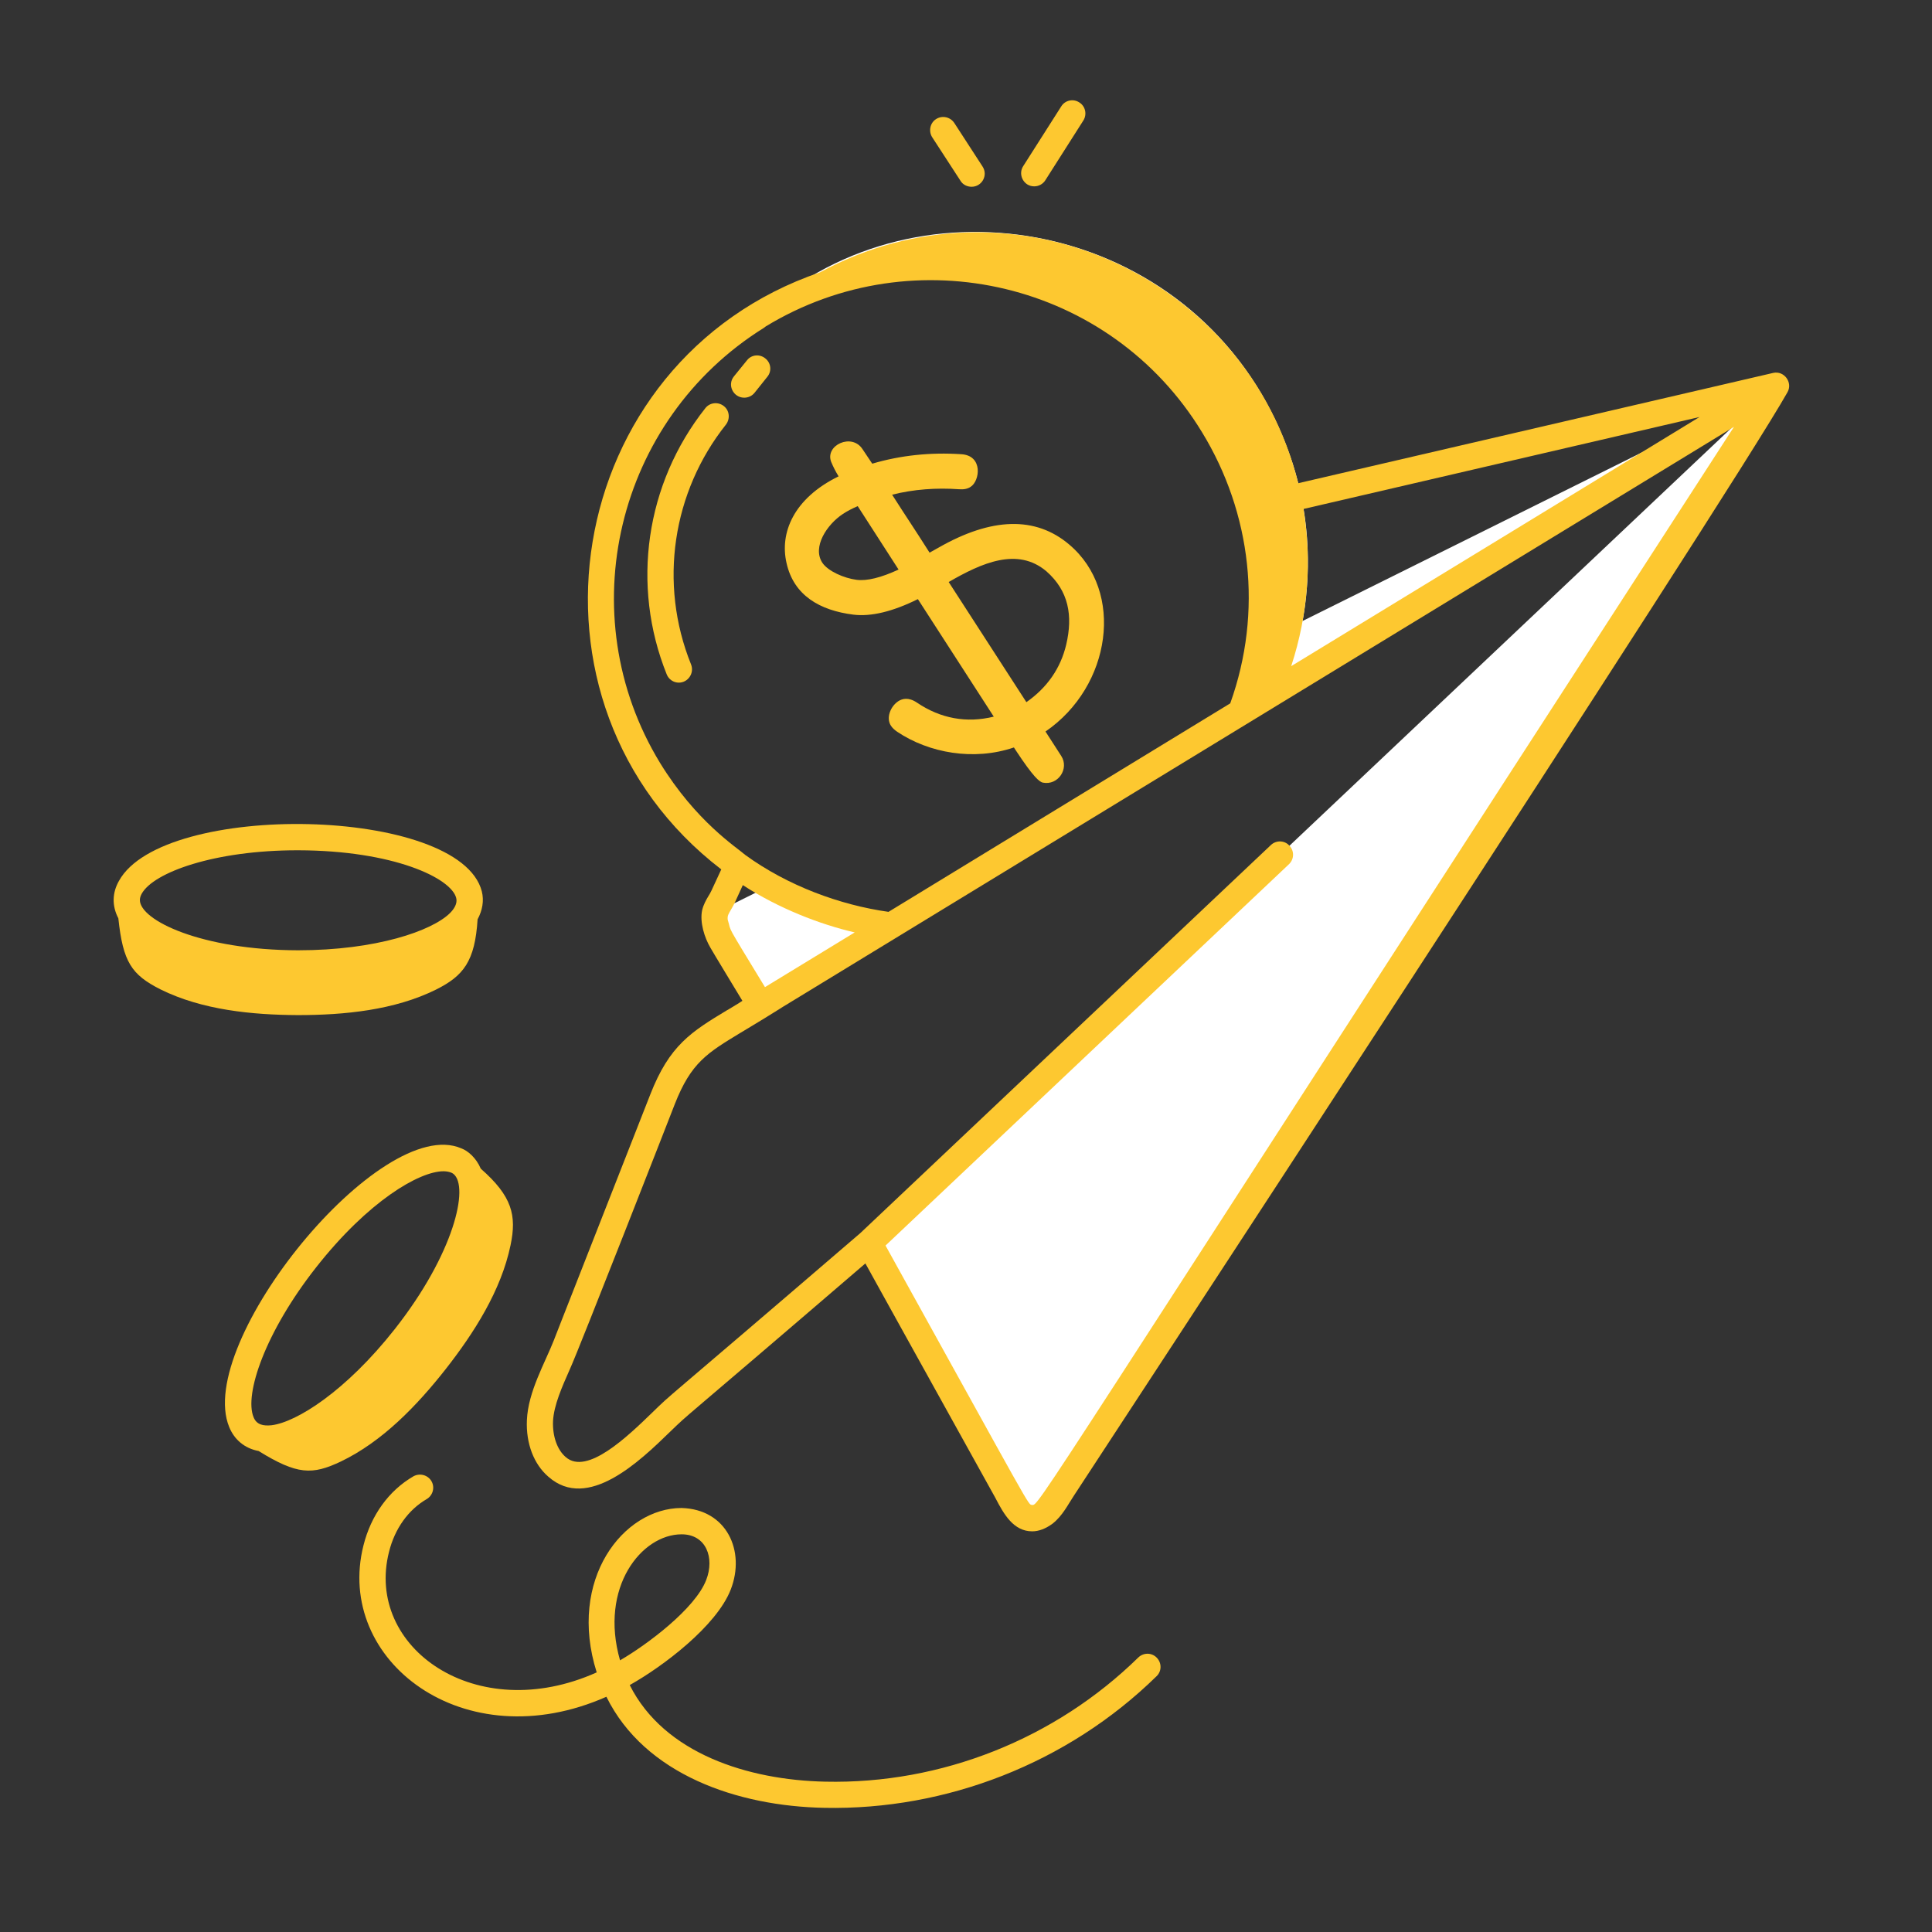 <?xml version="1.0" encoding="UTF-8"?>
<svg xmlns="http://www.w3.org/2000/svg" xmlns:xlink="http://www.w3.org/1999/xlink" width="50" zoomAndPan="magnify" viewBox="0 0 37.5 37.5" height="50" preserveAspectRatio="xMidYMid meet" version="1.0">
  <rect x="0" y="0" width="37.5" height="37.5" fill="#333333" stroke="none"/>
  <defs>
    <clipPath id="20c2bfa3dd">
      <path d="M 24 7 L 34.75 7 L 34.75 14 L 24 14 Z M 24 7 " clip-rule="nonzero"></path>
    </clipPath>
    <clipPath id="8fc1adcc73">
      <path d="M 16 7 L 34.75 7 L 34.75 30 L 16 30 Z M 16 7 " clip-rule="nonzero"></path>
    </clipPath>
    <clipPath id="d5cf33d744">
      <path d="M 10 4 L 34.75 4 L 34.75 30 L 10 30 Z M 10 4 " clip-rule="nonzero"></path>
    </clipPath>
    <clipPath id="a5e9078f3d">
      <path d="M 2.184 15 L 10 15 L 10 20 L 2.184 20 Z M 2.184 15 " clip-rule="nonzero"></path>
    </clipPath>
    <clipPath id="6e95f36703">
      <path d="M 6 28 L 23 28 L 23 35.156 L 6 35.156 Z M 6 28 " clip-rule="nonzero"></path>
    </clipPath>
    <clipPath id="e175de62f8">
      <path d="M 19 1.852 L 22 1.852 L 22 4 L 19 4 Z M 19 1.852 " clip-rule="nonzero"></path>
    </clipPath>
  </defs>
  <path fill="#ffffff" d="M 14.934 17.195 C 15.664 17.602 16.473 17.863 17.301 17.965 L 14.762 19.512 C 14.758 19.508 14.758 19.504 14.754 19.5 C 14.574 19.242 13.73 17.988 13.879 17.719 Z M 14.934 17.195 " fill-opacity="1" fill-rule="nonzero"></path>
  <g clip-path="url(#20c2bfa3dd)">
    <path fill="#ffffff" d="M 34.473 7.488 L 24.09 13.82 C 24.254 13.387 24.367 12.934 24.43 12.477 Z M 34.473 7.488 " fill-opacity="1" fill-rule="nonzero"></path>
  </g>
  <g clip-path="url(#8fc1adcc73)">
    <path fill="#ffffff" d="M 34.473 7.488 C 34.453 7.523 21.266 27.898 20.629 28.895 C 20.523 29.051 20.426 29.254 20.273 29.371 C 19.852 29.688 19.652 29.141 19.488 28.844 C 19.145 28.238 16.98 24.328 16.867 24.125 L 24.844 16.59 Z M 34.473 7.488 " fill-opacity="1" fill-rule="nonzero"></path>
  </g>
  <path fill="#ffffff" d="M 24.926 13.316 L 24.09 13.82 C 24.75 12.047 24.613 9.996 23.551 8.258 C 21.707 5.23 17.758 4.277 14.734 6.117 C 14.715 6.129 14.703 6.137 14.684 6.152 C 14.758 6.09 14.98 5.895 15.102 5.805 C 18.277 3.293 23.457 4.484 25.008 8.758 C 25.527 10.176 25.523 11.789 24.926 13.316 Z M 24.926 13.316 " fill-opacity="1" fill-rule="nonzero"></path>
  <g clip-path="url(#d5cf33d744)">
    <path fill="#fdc830" d="M 34.418 7.238 C 34.23 7.281 25.52 9.305 25.199 9.379 C 24.188 5.316 19.609 3.289 15.918 5.285 C 10.895 7 9.805 13.656 14 16.875 C 13.773 17.367 13.801 17.309 13.754 17.387 C 13.707 17.465 13.656 17.555 13.629 17.664 C 13.578 17.902 13.676 18.203 13.789 18.395 C 13.801 18.422 14.398 19.406 14.41 19.426 C 14.379 19.449 14.082 19.629 14.117 19.605 C 13.418 20.027 12.996 20.285 12.621 21.246 C 10.531 26.57 10.777 25.945 10.758 25.996 C 10.574 26.465 10.25 27.012 10.227 27.566 C 10.207 28.02 10.363 28.422 10.645 28.664 C 11.406 29.336 12.414 28.367 13.012 27.785 C 13.434 27.379 12.996 27.789 16.797 24.523 C 17.387 25.586 17.113 25.098 19.32 29.074 C 19.484 29.391 19.672 29.723 20.035 29.723 C 20.164 29.723 20.297 29.672 20.43 29.574 C 20.625 29.422 20.734 29.195 20.844 29.031 C 20.844 29.031 33.566 9.621 34.695 7.613 C 34.801 7.426 34.633 7.191 34.418 7.238 Z M 32.988 8.094 C 32.199 8.578 25.684 12.551 25.062 12.93 C 25.398 11.906 25.461 10.863 25.301 9.879 C 26.668 9.562 25.875 9.746 32.988 8.094 Z M 12.812 14.809 C 11.059 11.934 11.957 8.152 14.828 6.363 C 14.832 6.359 14.859 6.34 14.863 6.336 C 17.754 4.578 21.559 5.473 23.332 8.391 C 24.289 9.957 24.516 11.875 23.879 13.652 L 17.246 17.699 C 16.301 17.566 15.285 17.191 14.465 16.594 C 14.297 16.445 13.512 15.949 12.812 14.809 Z M 14.125 17.852 C 14.117 17.77 14.137 17.746 14.195 17.645 C 14.262 17.531 14.25 17.547 14.418 17.18 C 15.109 17.629 15.91 17.941 16.59 18.098 L 14.848 19.16 C 14.043 17.836 14.211 18.125 14.125 17.852 Z M 20.031 29.211 C 19.949 29.195 20.074 29.387 17.188 24.176 L 25.02 16.773 C 25.121 16.676 25.125 16.516 25.027 16.414 C 24.934 16.309 24.77 16.305 24.668 16.402 L 16.699 23.934 C 12.645 27.418 13.094 26.996 12.66 27.418 C 12.184 27.879 11.391 28.645 10.98 28.281 C 10.816 28.141 10.723 27.879 10.734 27.586 C 10.75 27.273 10.91 26.918 11.062 26.574 C 11.246 26.172 13.055 21.543 13.098 21.43 C 13.414 20.625 13.727 20.438 14.379 20.043 C 14.414 20.023 14.93 19.711 14.895 19.73 C 16.777 18.574 8 23.934 33.656 8.285 C 19.855 29.609 20.176 29.211 20.031 29.211 Z M 20.031 29.211 " fill-opacity="1" fill-rule="nonzero"></path>
  </g>
  <path fill="#fdc830" d="M 13.691 7.922 C 12.527 9.391 12.246 11.363 12.941 13.09 C 12.98 13.188 13.074 13.25 13.176 13.25 C 13.355 13.25 13.48 13.066 13.414 12.898 C 12.777 11.32 13.055 9.543 14.09 8.242 C 14.176 8.129 14.16 7.969 14.051 7.883 C 13.938 7.793 13.777 7.812 13.691 7.922 Z M 13.691 7.922 " fill-opacity="1" fill-rule="nonzero"></path>
  <path fill="#fdc830" d="M 14.895 7.312 C 14.984 7.203 14.965 7.043 14.855 6.957 C 14.746 6.867 14.586 6.883 14.5 6.992 L 14.246 7.305 C 14.109 7.473 14.234 7.719 14.445 7.719 C 14.52 7.719 14.594 7.688 14.645 7.625 Z M 14.895 7.312 " fill-opacity="1" fill-rule="nonzero"></path>
  <path fill="#fdc830" d="M 8.648 26.578 C 9.199 25.875 9.727 25.051 9.91 24.168 C 10.031 23.59 9.941 23.219 9.332 22.684 C 9.242 22.473 9.082 22.336 8.953 22.289 C 7.391 21.613 3.773 26.062 4.449 27.699 C 4.547 27.941 4.746 28.113 5.02 28.164 C 5.77 28.629 6.062 28.629 6.609 28.371 C 7.422 27.984 8.098 27.277 8.648 26.578 Z M 6.137 24.598 C 7.145 23.316 8.137 22.734 8.609 22.734 C 8.668 22.734 8.723 22.746 8.762 22.762 C 8.781 22.77 8.793 22.781 8.801 22.785 C 9.109 23.031 8.82 24.328 7.66 25.801 C 6.715 27 5.758 27.605 5.27 27.664 C 5.113 27.68 4.98 27.656 4.922 27.508 C 4.738 27.066 5.145 25.859 6.137 24.598 Z M 6.137 24.598 " fill-opacity="1" fill-rule="nonzero"></path>
  <g clip-path="url(#a5e9078f3d)">
    <path fill="#fdc830" d="M 8.465 19.207 C 8.996 18.941 9.219 18.66 9.27 17.844 C 9.363 17.672 9.398 17.484 9.352 17.301 C 8.926 15.648 3.164 15.543 2.309 17.098 C 2.18 17.324 2.168 17.578 2.297 17.824 C 2.387 18.672 2.551 18.918 3.113 19.203 C 3.922 19.605 4.895 19.699 5.785 19.703 C 6.676 19.703 7.656 19.609 8.465 19.207 Z M 2.75 17.348 C 2.98 16.93 4.172 16.504 5.77 16.504 C 5.773 16.504 5.781 16.504 5.789 16.504 C 7.637 16.508 8.758 17.043 8.855 17.43 C 8.883 17.539 8.812 17.645 8.734 17.723 C 8.383 18.07 7.297 18.445 5.785 18.445 C 3.91 18.441 2.715 17.863 2.715 17.469 C 2.715 17.43 2.727 17.391 2.75 17.348 Z M 2.75 17.348 " fill-opacity="1" fill-rule="nonzero"></path>
  </g>
  <g clip-path="url(#6e95f36703)">
    <path fill="#fdc830" d="M 22.094 32.172 C 20.484 33.75 18.273 34.633 16.016 34.582 C 14.527 34.551 12.891 34.039 12.223 32.707 C 12.871 32.344 13.91 31.559 14.184 30.852 C 14.473 30.109 14.109 29.293 13.227 29.27 C 12.098 29.273 11.012 30.656 11.582 32.461 C 9.238 33.512 7.078 31.977 7.551 30.121 C 7.664 29.668 7.926 29.305 8.281 29.098 C 8.402 29.027 8.445 28.871 8.375 28.75 C 8.305 28.629 8.148 28.586 8.023 28.656 C 7.551 28.93 7.203 29.406 7.055 29.996 C 6.492 32.227 9 34.16 11.77 32.934 C 12.516 34.445 14.316 35.059 16.004 35.09 C 18.359 35.137 20.719 34.23 22.449 32.535 C 22.551 32.438 22.551 32.277 22.453 32.176 C 22.355 32.074 22.195 32.074 22.094 32.172 Z M 13.23 29.781 C 13.707 29.781 13.875 30.238 13.707 30.668 C 13.492 31.227 12.555 31.926 12.035 32.227 C 11.629 30.809 12.453 29.781 13.23 29.781 Z M 13.23 29.781 " fill-opacity="1" fill-rule="nonzero"></path>
  </g>
  <path fill="#fdc830" d="M 18.645 3.512 C 18.691 3.586 18.773 3.625 18.859 3.625 C 19.059 3.625 19.184 3.402 19.07 3.23 L 18.523 2.387 C 18.445 2.27 18.289 2.234 18.168 2.312 C 18.051 2.387 18.02 2.547 18.094 2.664 Z M 18.645 3.512 " fill-opacity="1" fill-rule="nonzero"></path>
  <g clip-path="url(#e175de62f8)">
    <path fill="#fdc830" d="M 19.938 3.578 C 19.98 3.605 20.027 3.617 20.074 3.617 C 20.16 3.617 20.242 3.574 20.289 3.5 L 21.027 2.34 C 21.102 2.223 21.07 2.062 20.949 1.988 C 20.832 1.91 20.672 1.945 20.598 2.066 L 19.859 3.227 C 19.785 3.344 19.82 3.5 19.938 3.578 Z M 19.938 3.578 " fill-opacity="1" fill-rule="nonzero"></path>
  </g>
  <path fill="#fdc830" d="M 16.562 11.93 C 16.906 11.973 17.328 11.871 17.816 11.629 L 19.289 13.91 C 18.762 14.039 18.258 13.949 17.797 13.637 C 17.633 13.527 17.512 13.562 17.438 13.609 C 17.281 13.711 17.195 13.938 17.293 14.086 C 17.32 14.129 17.363 14.168 17.414 14.203 C 18.031 14.617 18.902 14.773 19.68 14.508 L 19.715 14.562 C 20.062 15.09 20.176 15.176 20.242 15.191 C 20.539 15.25 20.758 14.918 20.598 14.672 L 20.293 14.199 C 21.574 13.32 21.832 11.48 20.754 10.57 C 20.102 10.016 19.246 10.039 18.211 10.633 C 18.156 10.664 18.074 10.711 18.043 10.727 C 17.723 10.223 17.633 10.098 17.316 9.602 C 17.738 9.496 18.176 9.465 18.613 9.496 C 18.707 9.504 18.785 9.488 18.84 9.449 C 19.02 9.336 19.086 8.84 18.656 8.816 C 18.066 8.777 17.484 8.836 16.93 9 L 16.742 8.719 C 16.535 8.398 16.008 8.641 16.133 8.965 C 16.172 9.059 16.219 9.152 16.277 9.246 C 15.398 9.676 15.133 10.348 15.266 10.926 C 15.406 11.559 15.914 11.848 16.562 11.93 Z M 16.359 9.977 C 16.441 9.922 16.539 9.871 16.648 9.824 L 17.441 11.055 C 17.105 11.211 16.828 11.281 16.625 11.254 C 16.383 11.223 16.07 11.086 15.961 10.922 C 15.762 10.617 16.051 10.18 16.359 9.977 Z M 18.414 11.297 C 19.055 10.926 19.75 10.613 20.312 11.09 C 20.742 11.469 20.828 11.949 20.695 12.512 C 20.586 12.973 20.324 13.348 19.922 13.629 Z M 18.414 11.297 " fill-opacity="1" fill-rule="nonzero"></path>
</svg>
